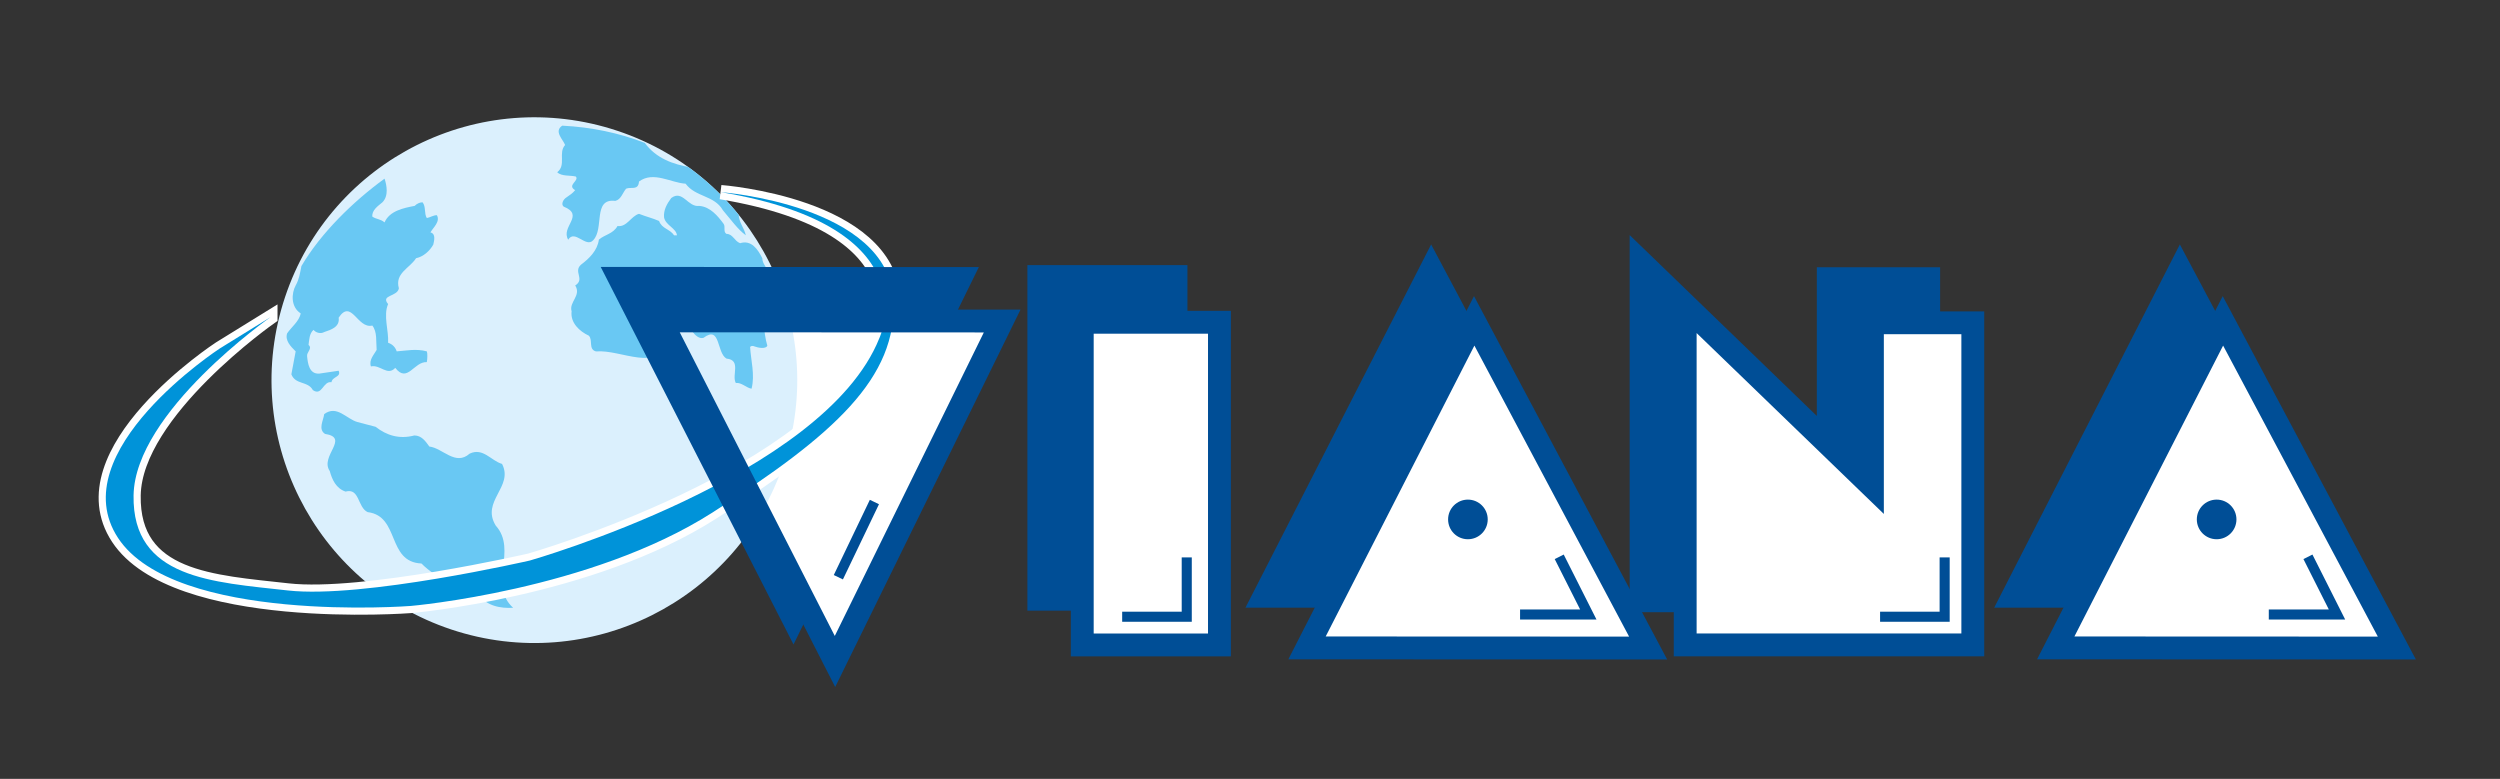 <?xml version="1.0" encoding="UTF-8"?>
<svg id="Capa_1" data-name="Capa 1" xmlns="http://www.w3.org/2000/svg" xmlns:xlink="http://www.w3.org/1999/xlink" viewBox="0 0 841 262">
  <rect x="0" y="0" width="841" height="262" fill="#333333" stroke="none"/>
  <defs>
    <style>
      .cls-1, .cls-2, .cls-3, .cls-4, .cls-5, .cls-6, .cls-7, .cls-8, .cls-9, .cls-10 {
        stroke-width: 0px;
      }

      .cls-1, .cls-6 {
        fill: #004e96;
      }

      .cls-1, .cls-8, .cls-10 {
        fill-rule: evenodd;
      }

      .cls-2 {
        fill: #69c8f3;
      }

      .cls-11 {
        clip-path: url(#clippath);
      }

      .cls-3 {
        fill: #889bcb;
      }

      .cls-4, .cls-7, .cls-12, .cls-13, .cls-14, .cls-15 {
        fill: none;
      }

      .cls-5 {
        fill: #dbf0fd;
      }

      .cls-16 {
        clip-path: url(#clippath-1);
      }

      .cls-17 {
        clip-path: url(#clippath-2);
      }

      .cls-7 {
        clip-rule: evenodd;
      }

      .cls-12 {
        stroke-width: 7.69px;
      }

      .cls-12, .cls-13, .cls-14 {
        stroke: #004e96;
      }

      .cls-12, .cls-14, .cls-15 {
        stroke-miterlimit: 3.86;
      }

      .cls-8, .cls-9 {
        fill: #fff;
      }

      .cls-13 {
        stroke-miterlimit: 3.86;
        stroke-width: 3.39px;
      }

      .cls-14 {
        stroke-width: 3.41px;
      }

      .cls-15 {
        stroke: #fff;
        stroke-width: 4.81px;
      }

      .cls-10 {
        fill: #0093d9;
      }
    </style>
    <clipPath id="clippath">
      <circle class="cls-4" cx="179.78" cy="127.9" r="88.41" transform="translate(1.59 258.01) rotate(-71.57)"/>
    </clipPath>
    <clipPath id="clippath-1">
      <polygon class="cls-7" points="337.13 107.99 280.89 222.52 222.38 107.94 337.13 107.99"/>
    </clipPath>
    <clipPath id="clippath-2">
      <circle class="cls-4" cx="179.78" cy="127.9" r="88.41" transform="translate(1.59 258.01) rotate(-71.57)"/>
    </clipPath>
  </defs>
  <circle class="cls-5" cx="179.78" cy="127.9" r="88.41" transform="translate(1.59 258.01) rotate(-71.57)"/>
  <g class="cls-11">
    <path class="cls-2" d="M216.89,48.05c3.86,5.3,9.65,7.23,15.19,8.2,6.03,4.1,13.5,8.68,16.4,15.67,0,2.89,1.93,4.82,2.41,7.23-2.65-1.93-5.06-5.3-7.72-8.44-2.89-5.06-9.16-4.34-12.54-8.92-4.82-.24-10.85-4.34-15.67-.72-.24,3.13-2.65,1.69-4.34,2.41-1.21,1.45-1.69,3.62-3.62,4.1-7.72-.96-3.62,9.4-7.48,13.26-2.41,2.65-6.2-3.82-8.37-.2-2.65-4.34,5.71-8.23-1.52-11.13-.96-.72-.24-2.41.96-3.13.96-.72,1.93-1.21,2.89-2.41-2.89-1.69,1.45-3.13.24-4.58-1.93-.48-4.82,0-6.27-1.45,3.13-2.41.24-6.51,2.65-9.16-.72-1.93-3.86-4.58-.96-6.51,9.65.48,19.05,2.41,27.73,5.79Z"/>
    <path class="cls-2" d="M128.64,68.06c-1.45,1.21-3.62,2.65-3.38,4.82,1.45.96,2.65.72,4.1,1.93,1.69-3.86,6.27-4.82,10.13-5.55.72-.72,1.69-1.21,2.65-1.21,1.21,1.45.48,3.86,1.45,5.3,1.21-.24,2.17-.96,3.38-.96,1.21,2.17-1.21,4.1-2.17,5.79,1.93.48,1.21,2.89.96,4.1-1.21,2.17-3.38,4.1-5.79,4.58-2.17,3.38-7.23,5.06-5.79,10.13-.48,2.89-6.27,2.17-3.62,5.3-1.69,3.86.24,8.92,0,13.02,1.45.48,2.41,1.45,2.89,2.89,3.38-.24,6.51-.96,10.13,0,.24.48.24,2.41,0,3.62-4.34-.24-6.51,7.23-10.61,1.93-2.65,2.89-5.06-1.21-8.2-.48-.72-2.17.96-3.86,1.93-5.55-.24-2.89.24-6.03-1.45-8.2-5.06,1.21-6.99-9.16-11.33-2.65.48,3.13-2.65,4.1-4.82,4.82-1.21.72-2.89.24-3.62-.72-1.45,1.21-1.45,3.38-1.69,5.06,1.45,1.21-.72,2.41-.48,3.86.24,2.41.72,6.03,4.1,5.79l6.51-.96c.96,2.17-2.17,1.93-2.41,3.86-2.89-.48-3.13,4.82-6.27,2.65-1.69-3.13-5.79-1.69-7.23-5.3l1.45-7.72c-1.69-1.69-3.62-3.62-2.89-6.03,1.45-2.17,4.1-4.1,4.58-6.75-3.38-2.17-3.13-6.75-1.69-9.4,1.21-2.17,1.45-4.1,1.93-6.51,6.51-11.09,17.36-21.7,27.97-29.42.72,2.17,1.45,5.79-.72,7.96Z"/>
    <path class="cls-2" d="M235.22,69.27c3.62.24,6.27,3.38,8.2,6.03.72.96-.24,2.65.96,3.38,2.17,0,2.65,2.41,4.58,3.13,3.86-1.21,6.03,2.17,7.48,5.06,0,1.93,1.69,3.13,1.93,4.82.72,3.86.48,8.44-3.13,10.61,1.93,4.1,1.45,9.16,2.89,13.99-.48,1.21-3.13.72-4.34.24-.48-.24-1.21-.24-1.45.24.24,4.34,1.69,9.4.48,13.99-1.69-.24-3.38-2.17-5.3-1.93-1.45-2.65,1.93-7.72-3.13-8.2-3.38-1.93-1.93-11.33-7.72-6.99-1.45.48-2.89-.96-3.62-1.93-.48-1.45.24-3.13-1.45-4.1-1.21.48-1.21,1.69-1.21,2.65-2.17.24-3.86,1.93-4.34,4.1-4.82,11.33-16.88,3.13-25.56,3.86-2.65-.72-.96-3.86-2.41-5.3-3.13-1.45-6.27-4.34-5.79-8.2-.96-3.13,3.38-5.31,1.21-8.68,3.38-2.17-.72-4.58,1.93-6.99,2.89-2.17,5.55-4.82,6.03-8.44,1.93-1.69,4.82-1.93,6.27-4.58,3.13.48,4.58-3.38,7.23-4.1,2.41.96,4.58,1.45,6.75,2.41.96,2.65,3.62,2.65,5.06,4.82h.96c-.24-2.41-3.86-3.38-4.34-6.03-.24-2.41.96-4.58,2.41-6.51,3.86-2.89,5.55,3.13,9.4,2.65Z"/>
    <path class="cls-2" d="M126.35,143.57c3.72,2.92,7.98,4.25,13.03,2.92,2.39,0,3.72,1.86,5.05,3.72,4.52.53,8.77,6.65,13.56,2.39,4.52-2.13,7.18,2.39,10.9,3.46,3.99,7.71-7.18,12.49-2.13,20.74,7.44,8.24-2.66,19.94,5.85,27.65-3.99.27-9.3-.53-11.7-4.79-6.91-2.39-13.82-4.79-19.14-10.1-11.7-.53-7.18-15.95-18.08-17.28-3.46-1.6-2.66-8.24-7.44-6.91-3.19-1.06-4.52-3.99-5.32-6.91-3.46-5.05,6.91-11.17-1.6-12.5-2.39-1.59-.53-4.52-.27-6.65,4.25-3.19,7.44,1.6,11.17,2.66l6.11,1.6Z"/>
  </g>
  <path class="cls-8" d="M90.95,106.72s-45.55,31.83-46.02,59.92c-.47,28.09,26.66,29.15,51.9,31.99,25.24,2.84,81.41-10.07,81.41-10.07,0,0,98.95-28.2,117.56-74.77,0,0,17.68-37.29-53.3-49.15,0,0,56.28,4.22,58.04,36.11,1.45,26.27-19.91,45.5-60.91,71.69-41,26.19-101.44,31.4-101.44,31.4,0,0-79.4,6.16-98.48-22.87-19.08-29.03,34.25-63.76,34.25-63.76l16.99-10.5Z"/>
  <path class="cls-15" d="M90.95,106.72s-45.55,31.83-46.02,59.92c-.47,28.09,26.66,29.15,51.9,31.99,25.24,2.84,81.41-10.07,81.41-10.07,0,0,98.95-28.2,117.56-74.77,0,0,17.68-37.29-53.3-49.15,0,0,56.28,4.22,58.04,36.11,1.45,26.27-19.91,45.5-60.91,71.69-41,26.19-101.44,31.4-101.44,31.4,0,0-79.4,6.16-98.48-22.87-19.08-29.03,34.25-63.76,34.25-63.76l16.99-10.5Z"/>
  <path class="cls-10" d="M90.95,106.72s-45.55,31.83-46.02,59.92c-.47,28.09,26.66,29.15,51.9,31.99,25.24,2.84,81.41-10.07,81.41-10.07,0,0,98.95-28.2,117.56-74.77,0,0,17.68-37.29-53.3-49.15,0,0,56.28,4.22,58.04,36.11,1.45,26.27-19.91,45.5-60.91,71.69-41,26.19-101.44,31.4-101.44,31.4,0,0-79.4,6.16-98.48-22.87-19.08-29.03,34.25-63.76,34.25-63.76l16.99-10.5Z"/>
  <polygon class="cls-1" points="323.11 93.69 266.87 208.21 208.36 93.64 323.11 93.69"/>
  <polygon class="cls-12" points="323.11 93.69 266.87 208.21 208.36 93.64 323.11 93.69"/>
  <rect class="cls-6" x="349.46" y="93.03" width="46.15" height="108.55"/>
  <rect class="cls-12" x="349.46" y="93.03" width="46.15" height="108.55"/>
  <polygon class="cls-1" points="615.03 148.99 615.03 93.75 648.81 93.75 648.81 202.1 552.06 202.1 552.06 88.14 615.03 148.99"/>
  <polygon class="cls-12" points="615.03 148.99 615.03 93.75 648.81 93.75 648.81 202.1 552.06 202.1 552.06 88.14 615.03 148.99"/>
  <polygon class="cls-8" points="337.13 107.99 280.89 222.52 222.38 107.94 337.13 107.99"/>
  <g class="cls-16">
    <circle class="cls-5" cx="179.78" cy="127.9" r="88.41" transform="translate(1.59 258.01) rotate(-71.57)"/>
    <g class="cls-17">
      <path class="cls-3" d="M216.89,48.05c3.86,5.3,9.65,7.23,15.19,8.2,6.03,4.1,13.5,8.68,16.4,15.67,0,2.89,1.93,4.82,2.41,7.23-2.65-1.93-5.06-5.3-7.72-8.44-2.89-5.06-9.16-4.34-12.54-8.92-4.82-.24-10.85-4.34-15.67-.72-.24,3.13-2.65,1.69-4.34,2.41-1.21,1.45-1.69,3.62-3.62,4.1-7.72-.96-3.62,9.4-7.48,13.26-2.41,2.65-6.2-3.82-8.37-.2-2.65-4.34,5.71-8.23-1.52-11.13-.96-.72-.24-2.41.96-3.13.96-.72,1.93-1.21,2.89-2.41-2.89-1.69,1.45-3.13.24-4.58-1.93-.48-4.82,0-6.27-1.45,3.13-2.41.24-6.51,2.65-9.16-.72-1.93-3.86-4.58-.96-6.51,9.65.48,19.05,2.41,27.73,5.79Z"/>
      <path class="cls-3" d="M128.64,68.06c-1.45,1.21-3.62,2.65-3.38,4.82,1.45.96,2.65.72,4.1,1.93,1.69-3.86,6.27-4.82,10.13-5.55.72-.72,1.69-1.21,2.65-1.21,1.21,1.45.48,3.86,1.45,5.3,1.21-.24,2.17-.96,3.38-.96,1.21,2.17-1.21,4.1-2.17,5.79,1.93.48,1.21,2.89.96,4.1-1.21,2.17-3.38,4.1-5.79,4.58-2.17,3.38-7.23,5.06-5.79,10.13-.48,2.89-6.27,2.17-3.62,5.3-1.69,3.86.24,8.92,0,13.02,1.45.48,2.41,1.45,2.89,2.89,3.38-.24,6.51-.96,10.13,0,.24.48.24,2.41,0,3.62-4.34-.24-6.51,7.23-10.61,1.93-2.65,2.89-5.06-1.21-8.2-.48-.72-2.17.96-3.86,1.93-5.55-.24-2.89.24-6.03-1.45-8.2-5.06,1.21-6.99-9.16-11.33-2.65.48,3.13-2.65,4.1-4.82,4.82-1.21.72-2.89.24-3.62-.72-1.45,1.21-1.45,3.38-1.69,5.06,1.45,1.21-.72,2.41-.48,3.86.24,2.41.72,6.03,4.1,5.79l6.51-.96c.96,2.17-2.17,1.93-2.41,3.86-2.89-.48-3.13,4.82-6.27,2.65-1.69-3.13-5.79-1.69-7.23-5.3l1.45-7.72c-1.69-1.69-3.62-3.62-2.89-6.03,1.45-2.17,4.1-4.1,4.58-6.75-3.38-2.17-3.13-6.75-1.69-9.4,1.21-2.17,1.45-4.1,1.93-6.51,6.51-11.09,17.36-21.7,27.97-29.42.72,2.17,1.45,5.79-.72,7.96Z"/>
      <path class="cls-2" d="M235.22,69.27c3.62.24,6.27,3.38,8.2,6.03.72.96-.24,2.65.96,3.38,2.17,0,2.65,2.41,4.58,3.13,3.86-1.21,6.03,2.17,7.48,5.06,0,1.93,1.69,3.13,1.93,4.82.72,3.86.48,8.44-3.13,10.61,1.93,4.1,1.45,9.16,2.89,13.99-.48,1.21-3.13.72-4.34.24-.48-.24-1.21-.24-1.45.24.24,4.34,1.69,9.4.48,13.99-1.69-.24-3.38-2.17-5.3-1.93-1.45-2.65,1.93-7.72-3.13-8.2-3.38-1.93-1.93-11.33-7.72-6.99-1.45.48-2.89-.96-3.62-1.93-.48-1.45.24-3.13-1.45-4.1-1.21.48-1.21,1.69-1.21,2.65-2.17.24-3.86,1.93-4.34,4.1-4.82,11.33-16.88,3.13-25.56,3.86-2.65-.72-.96-3.86-2.41-5.3-3.13-1.45-6.27-4.34-5.79-8.2-.96-3.13,3.38-5.31,1.21-8.68,3.38-2.17-.72-4.58,1.93-6.99,2.89-2.17,5.55-4.82,6.03-8.44,1.93-1.69,4.82-1.93,6.27-4.58,3.13.48,4.58-3.38,7.23-4.1,2.41.96,4.58,1.45,6.75,2.41.96,2.65,3.62,2.65,5.06,4.82h.96c-.24-2.41-3.86-3.38-4.34-6.03-.24-2.41.96-4.58,2.41-6.51,3.86-2.89,5.55,3.13,9.4,2.65Z"/>
      <path class="cls-6" d="M126.35,143.57c3.72,2.92,7.98,4.25,13.03,2.92,2.39,0,3.72,1.86,5.05,3.72,4.52.53,8.77,6.65,13.56,2.39,4.52-2.13,7.18,2.39,10.9,3.46,3.99,7.71-7.18,12.49-2.13,20.74,7.44,8.24-2.66,19.94,5.85,27.65-3.99.27-9.3-.53-11.7-4.79-6.91-2.39-13.82-4.79-19.14-10.1-11.7-.53-7.18-15.95-18.08-17.28-3.46-1.6-2.66-8.24-7.44-6.91-3.19-1.06-4.52-3.99-5.32-6.91-3.46-5.05,6.91-11.17-1.6-12.5-2.39-1.59-.53-4.52-.27-6.65,4.25-3.19,7.44,1.6,11.17,2.66l6.11,1.6Z"/>
    </g>
    <path class="cls-8" d="M90.95,106.72s-45.55,31.83-46.02,59.92c-.47,28.09,26.66,29.15,51.9,31.99,25.24,2.84,81.41-10.07,81.41-10.07,0,0,98.95-28.2,117.56-74.77,0,0,17.68-37.29-53.3-49.15,0,0,56.28,4.22,58.04,36.11,1.45,26.27-19.91,45.5-60.91,71.69-41,26.19-101.44,31.4-101.44,31.4,0,0-79.4,6.16-98.48-22.87-19.08-29.03,34.25-63.76,34.25-63.76l16.99-10.5Z"/>
    <path class="cls-15" d="M90.95,106.72s-45.55,31.83-46.02,59.92c-.47,28.09,26.66,29.15,51.9,31.99,25.24,2.84,81.41-10.07,81.41-10.07,0,0,98.95-28.2,117.56-74.77,0,0,17.68-37.29-53.3-49.15,0,0,56.28,4.22,58.04,36.11,1.45,26.27-19.91,45.5-60.91,71.69-41,26.19-101.44,31.4-101.44,31.4,0,0-79.4,6.16-98.48-22.87-19.08-29.03,34.25-63.76,34.25-63.76l16.99-10.5Z"/>
    <path class="cls-10" d="M90.95,106.72s-45.55,31.83-46.02,59.92c-.47,28.09,26.66,29.15,51.9,31.99,25.24,2.84,81.41-10.07,81.41-10.07,0,0,98.95-28.2,117.56-74.77,0,0,17.68-37.29-53.3-49.15,0,0,56.28,4.22,58.04,36.11,1.45,26.27-19.91,45.5-60.91,71.69-41,26.19-101.44,31.4-101.44,31.4,0,0-79.4,6.16-98.48-22.87-19.08-29.03,34.25-63.76,34.25-63.76l16.99-10.5Z"/>
  </g>
  <polygon class="cls-12" points="337.13 107.99 280.89 222.52 222.38 107.94 337.13 107.99"/>
  <rect class="cls-9" x="364.07" y="108.41" width="46.15" height="108.55"/>
  <rect class="cls-12" x="364.07" y="108.41" width="46.15" height="108.55"/>
  <polygon class="cls-8" points="629.88 163.83 629.88 108.59 663.65 108.59 663.65 216.94 566.9 216.94 566.9 102.98 629.88 163.83"/>
  <polygon class="cls-12" points="629.88 163.83 629.88 108.59 663.65 108.59 663.65 216.94 566.9 216.94 566.9 102.98 629.88 163.83"/>
  <line class="cls-14" x1="282.02" y1="194.18" x2="294.15" y2="168.88"/>
  <polyline class="cls-13" points="377.5 207.47 399.22 207.47 399.22 187.51"/>
  <polyline class="cls-13" points="632.46 207.47 654.18 207.47 654.18 187.51"/>
  <polygon class="cls-1" points="425.26 200.57 481.5 90.55 540.01 200.62 425.26 200.57"/>
  <polygon class="cls-12" points="425.26 200.57 481.5 90.55 540.01 200.62 425.26 200.57"/>
  <polygon class="cls-8" points="439.68 217.95 495.92 107.94 554.43 218 439.68 217.95"/>
  <polygon class="cls-12" points="439.68 217.95 495.92 107.94 554.43 218 439.68 217.95"/>
  <polyline class="cls-13" points="511.35 206.72 534.31 206.72 524.52 187.31"/>
  <path class="cls-6" d="M487.14,174.73c0-3.68,2.98-6.66,6.66-6.66s6.67,2.98,6.67,6.66-2.98,6.67-6.67,6.67-6.66-2.98-6.66-6.67Z"/>
  <polygon class="cls-1" points="677.13 200.57 733.37 90.55 791.88 200.62 677.13 200.57"/>
  <polygon class="cls-12" points="677.13 200.57 733.37 90.55 791.88 200.62 677.13 200.57"/>
  <polygon class="cls-8" points="691.55 217.95 747.79 107.94 806.3 218 691.55 217.95"/>
  <polygon class="cls-12" points="691.55 217.95 747.79 107.94 806.3 218 691.55 217.95"/>
  <polyline class="cls-13" points="763.22 206.72 786.17 206.72 776.39 187.31"/>
  <path class="cls-6" d="M739.01,174.73c0-3.68,2.98-6.66,6.67-6.66s6.66,2.98,6.66,6.66-2.98,6.67-6.66,6.67-6.67-2.98-6.67-6.67Z"/>
</svg>